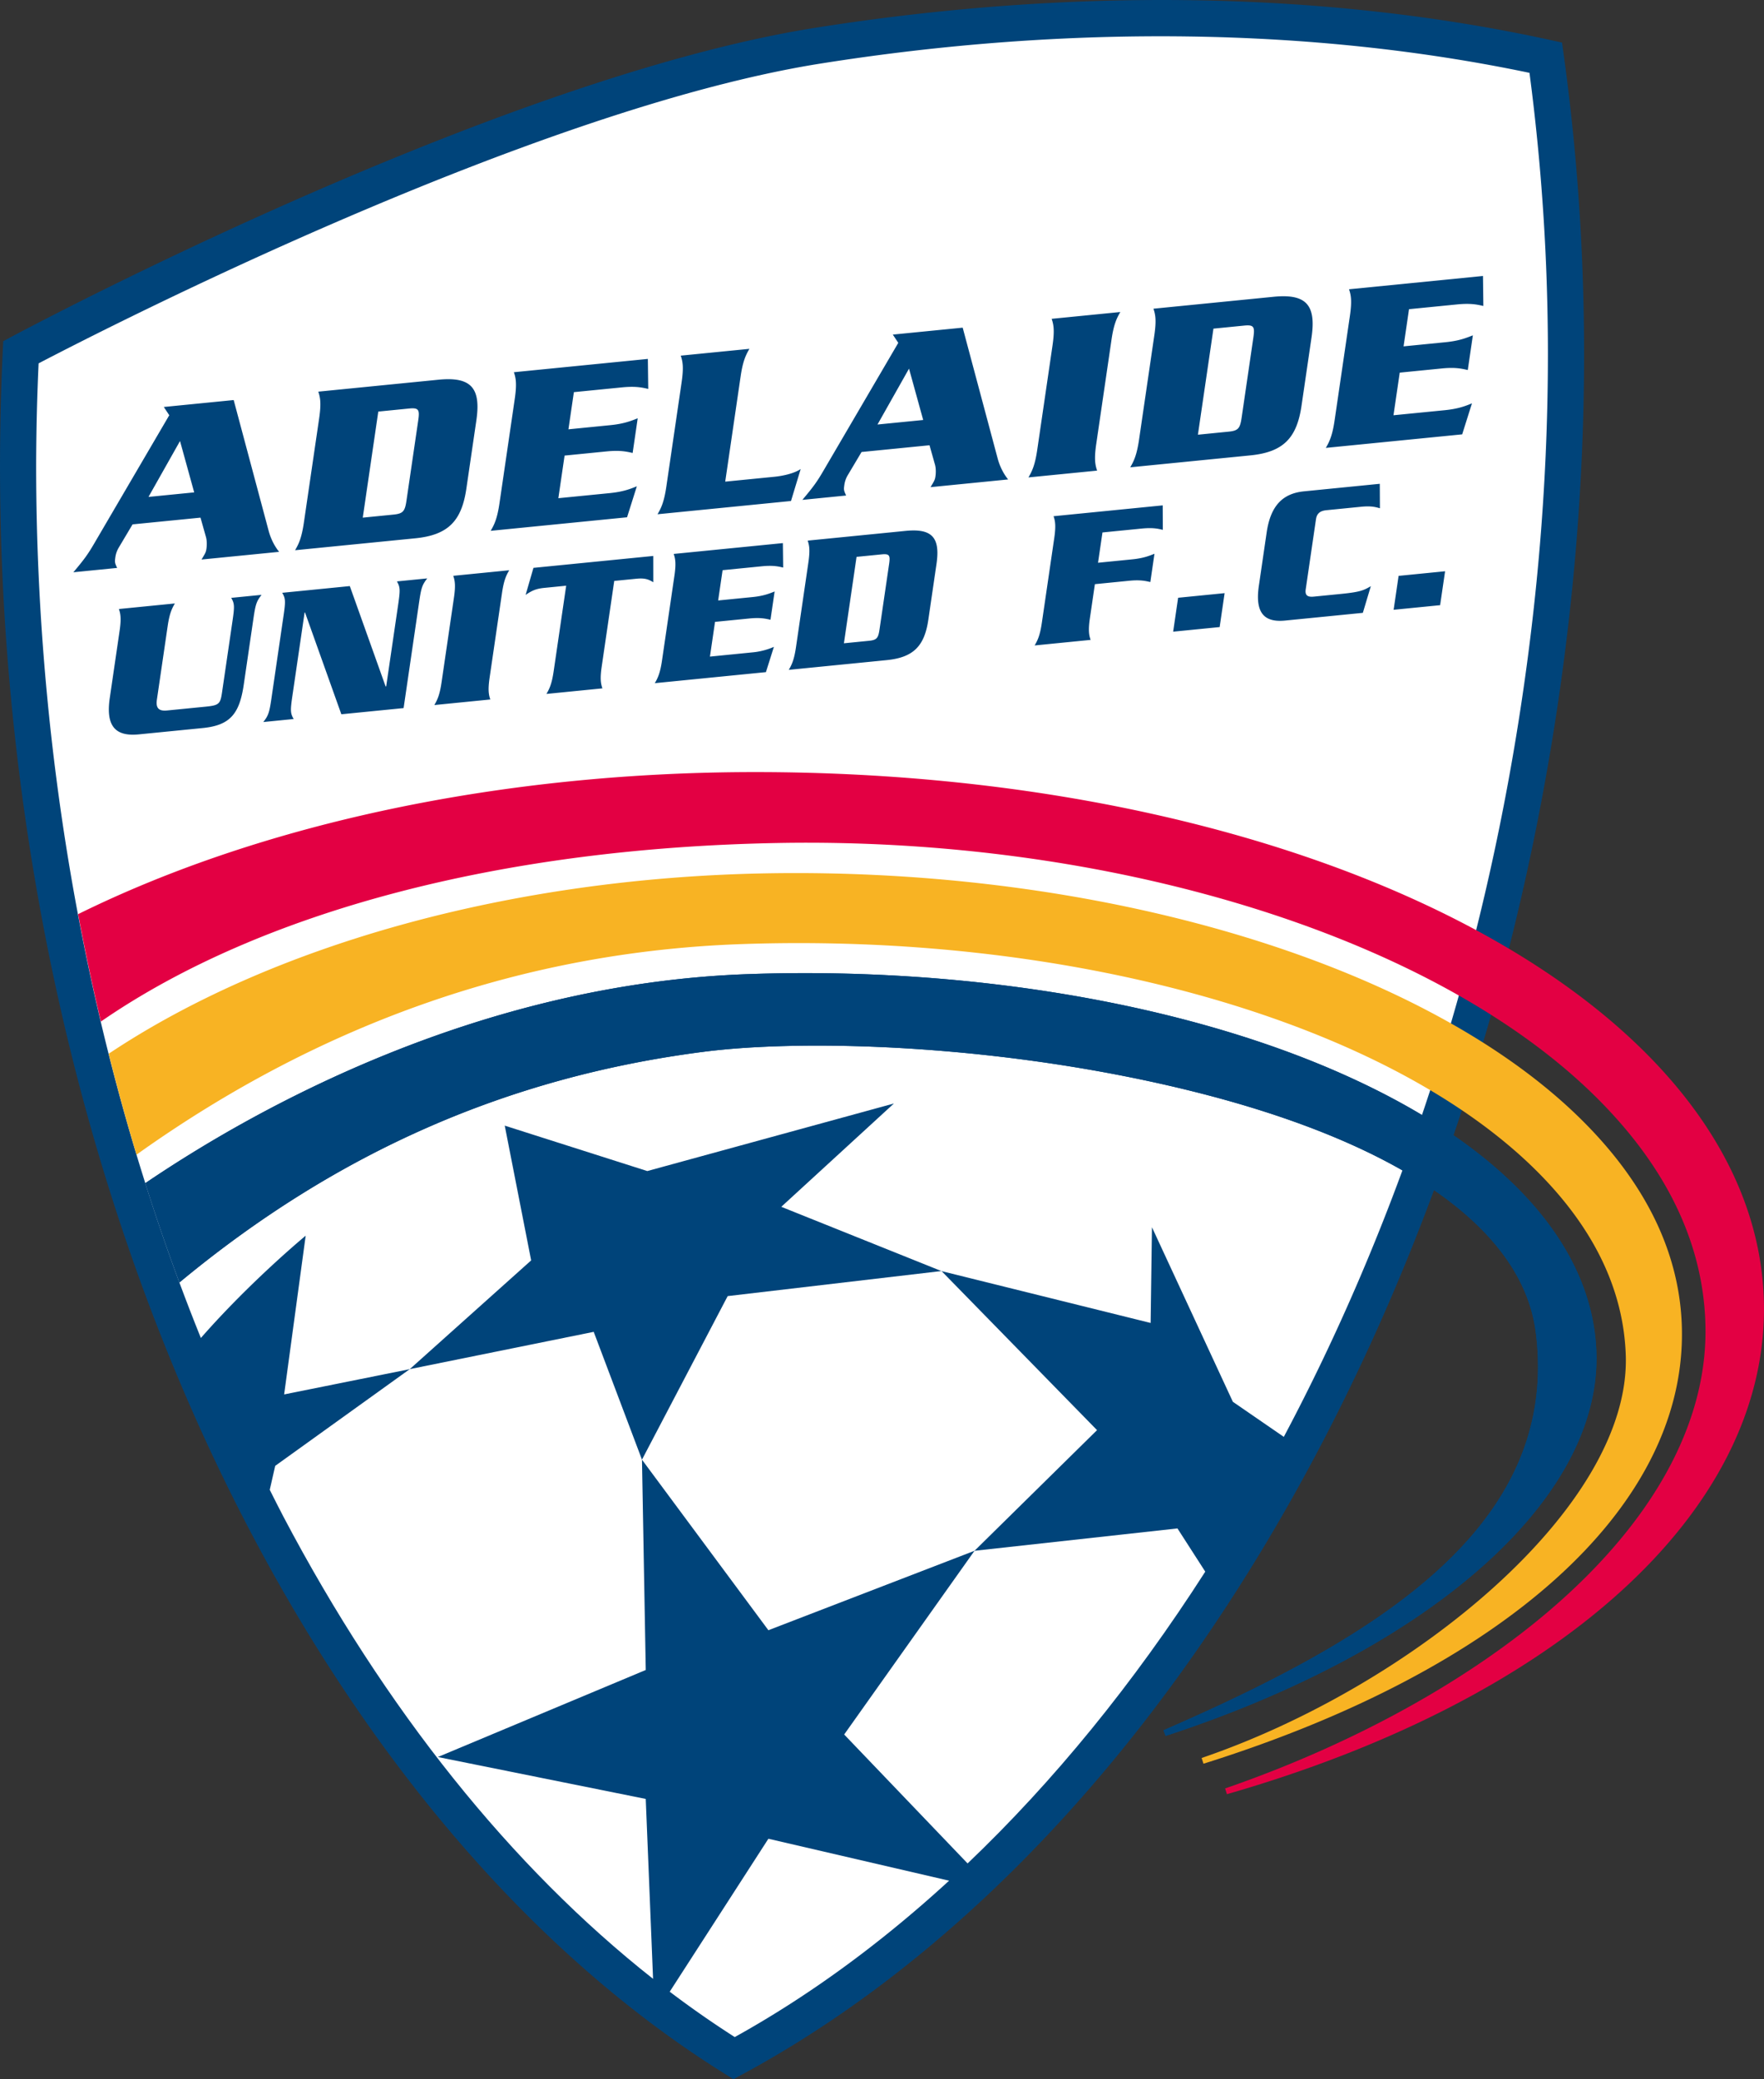 <svg xmlns="http://www.w3.org/2000/svg" xml:space="preserve" version="1.0" viewBox="0 0 146.37 172.5"><rect x="0" y="0" width="146.37" height="172.5" fill="#333333" stroke="none"/><path fill="#00447a" d="M67.647 2.306C41.362 6.468 2.653 27.032 1.018 27.906l-.75.4-.041.85a202.675 202.675 0 0 0 .686 28.757c2.37 25.069 9.268 49.038 19.949 69.315 10.431 19.803 24.005 35.297 39.256 44.809l.739.462.768-.415c32.597-17.62 58.191-59.183 66.796-108.47 3.515-20.13 3.964-39.994 1.334-59.045l-.143-1.037-1.023-.223c-18.506-4.04-39.58-4.386-60.942-1.002z"/><g fill="#fff"><path d="m80.861 128.66-10.815 15.242 10.241 10.696c7.126-6.792 13.77-14.927 19.721-24.207l-2.307-3.586zM36.33 145.77l17.253-7.221-.314-17.447-4.005-10.606-15.263 3.093-11.165 8.024-.453 1.988c.376.743.747 1.491 1.133 2.225 8.424 15.993 18.92 29.078 30.673 38.348l-.607-14.927z"/><path d="m80.861 128.66 10.167-10.01-12.906-13.2-17.742 2.08-7.112 13.57 10.49 14.15zM55.571 165.24a82.63 82.63 0 0 0 5.396 3.764c6.152-3.413 12.114-7.772 17.785-12.974l-14.994-3.479z"/><path d="M128.44 29.401c0-7.896-.52-15.692-1.529-23.357-17.898-3.752-38.19-4.039-58.794-.775C44.294 9.041 8.784 27.231 3.203 30.146a193.255 193.255 0 0 0-.203 8.5c0 6.295.3 12.649.899 18.983 1.778 18.809 6.147 36.973 12.769 53.376 4.127-4.716 8.696-8.487 8.696-8.487l-1.787 13.169L34 113.591l10.073-9.022-2.191-11.181 11.827 3.768 20.464-5.605-9.345 8.571 13.293 5.333 17.354 4.303.111-7.94 6.713 14.48 4.227 2.91c8.924-16.791 15.421-35.966 18.938-56.112 1.984-11.354 2.976-22.619 2.976-33.695z"/></g><g fill="#00447a"><path d="M10.999 43.505 9.872 45.4a2.15 2.15 0 0 0-.295.799c-.066.453-.052.492.142.918l-3.631.361c.91-1.083 1.205-1.477 1.813-2.531l6.144-10.497-.453-.685 5.798-.575 2.913 10.895c.182.65.489 1.248.858 1.698l-6.44.639c.313-.517.365-.604.407-.891.045-.308.042-.693-.036-.969l-.456-1.616zm5.114-2.655-1.176-4.26-2.616 4.636zM26.481 34.715c.184-1.254.095-1.731-.07-2.222l9.971-.99c2.729-.271 3.535.703 3.144 3.375l-.831 5.674c-.392 2.673-1.511 3.838-4.239 4.108l-9.972.99c.316-.538.549-1.047.732-2.302zm3.62 8.231 2.548-.253c.802-.08.95-.277 1.079-1.161l.976-6.661c.129-.884.036-1.058-.767-.978l-2.548.253zM50.585 40.912c1.144-.113 1.733-.354 2.258-.568l-.812 2.572-11.316 1.124c.316-.538.549-1.048.732-2.302l1.264-8.635c.184-1.254.096-1.732-.07-2.222l11.115-1.104.031 2.489c-.498-.112-1.032-.242-2.176-.128l-3.993.396-.452 3.084 3.491-.347c1.123-.112 1.712-.353 2.258-.569l-.421 2.878c-.498-.112-1.032-.242-2.156-.13l-3.491.347-.518 3.536zM64.268 39.554c.562-.056 1.577-.237 2.17-.641l-.804 2.652-11.075 1.1c.316-.538.549-1.047.732-2.301l1.265-8.636c.184-1.254.095-1.731-.07-2.222l5.698-.565c-.316.538-.549 1.047-.732 2.301l-1.276 8.717zM71.489 37.5l-1.128 1.895a2.168 2.168 0 0 0-.295.799c-.066.452-.052.491.143.917l-3.631.361c.91-1.083 1.205-1.477 1.814-2.53l6.144-10.498-.454-.685 5.798-.575 2.913 10.895c.181.65.489 1.248.858 1.698l-6.44.64c.313-.518.365-.604.408-.892.045-.308.042-.693-.036-.969l-.456-1.616zm5.114-2.656-1.176-4.26-2.616 4.636zM85.336 39.609c.316-.538.549-1.047.732-2.301l1.264-8.635c.184-1.254.096-1.731-.07-2.222l5.698-.565c-.316.538-.549 1.047-.732 2.301l-1.264 8.635c-.184 1.254-.095 1.731.07 2.222zM95.779 27.834c.184-1.254.095-1.732-.07-2.222l9.972-.99c2.729-.271 3.535.703 3.144 3.375l-.831 5.675c-.392 2.673-1.511 3.837-4.24 4.108l-9.971.99c.316-.538.548-1.047.732-2.301zm3.619 8.231 2.548-.253c.803-.079.95-.276 1.08-1.16l.975-6.662c.129-.884.036-1.057-.766-.978l-2.548.253zM119.88 34.032c1.144-.114 1.732-.354 2.258-.569l-.812 2.573-11.315 1.123c.316-.538.549-1.047.732-2.301l1.264-8.636c.184-1.254.095-1.731-.07-2.222l11.115-1.104.031 2.489c-.498-.113-1.032-.242-2.176-.129l-3.993.396-.451 3.084 3.491-.346c1.124-.112 1.712-.353 2.258-.569l-.421 2.878c-.498-.113-1.032-.242-2.156-.13l-3.491.347-.518 3.536zM17.075 58.627c1.112-.11 1.21-.236 1.35-1.191l.871-5.947c.177-1.206.159-1.419-.11-1.888l2.518-.25c-.417.537-.498.759-.675 1.965l-.802 5.479c-.358 2.445-1.14 3.382-3.412 3.607l-5.297.525c-2.043.203-2.736-.785-2.408-3.029l.814-5.562c.15-1.022.078-1.411-.057-1.81l4.643-.461c-.257.438-.447.853-.597 1.875l-.893 6.098c-.104.704.147.977.85.906zM25.308 50.81l-.033.003-1.018 6.952c-.177 1.206-.159 1.419.11 1.888l-2.518.25c.417-.537.498-.76.675-1.966l1.005-6.868c.177-1.206.16-1.419-.11-1.888l5.607-.557 2.97 8.323.049-.005.999-6.818c.176-1.207.16-1.419-.11-1.888l2.518-.25c-.417.537-.498.759-.674 1.965l-1.288 8.795-5.166.513zM36.04 58.494c.257-.438.447-.853.597-1.875l1.03-7.036c.15-1.022.078-1.411-.057-1.811l4.643-.461c-.257.438-.447.854-.597 1.875l-1.03 7.036c-.149 1.022-.077 1.411.058 1.81zM54.203 46.125l.003 2.179c-.4-.241-.688-.361-1.424-.288l-1.815.18-1.04 7.104c-.149 1.021-.077 1.411.058 1.81l-4.643.461c.257-.438.447-.853.597-1.875l1.04-7.103-1.815.18c-.736.073-1.068.255-1.551.583l.65-2.244zM62.375 54.13a5.758 5.758 0 0 0 1.84-.464l-.662 2.097-9.22.916c.257-.438.447-.854.597-1.875l1.03-7.036c.149-1.021.077-1.411-.058-1.811l9.057-.899.025 2.028c-.405-.092-.841-.197-1.772-.104l-3.254.323-.368 2.513 2.845-.282c.916-.091 1.395-.287 1.84-.463l-.343 2.345c-.405-.092-.841-.197-1.757-.106l-2.845.282-.422 2.881zM67.077 46.663c.149-1.022.078-1.411-.058-1.811l8.125-.807c2.223-.221 2.88.572 2.562 2.75l-.677 4.624c-.319 2.178-1.231 3.127-3.454 3.348l-8.125.807c.257-.438.447-.854.597-1.875zm2.948 6.707 2.076-.206c.654-.065.774-.226.879-.946l.795-5.428c.105-.72.029-.861-.625-.796l-2.076.206zM90.437 51.277c-.149 1.022-.078 1.411.057 1.811l-4.643.461c.257-.438.447-.854.597-1.875l1.03-7.036c.149-1.022.078-1.411-.057-1.811l9.057-.899.009 2.03c-.389-.093-.825-.199-1.756-.106l-3.253.323-.368 2.513 2.844-.283c.916-.091 1.396-.287 1.84-.463l-.343 2.346c-.405-.092-.841-.197-1.756-.106l-2.845.282zM97.756 49.593l3.858-.383-.412 2.814-3.858.383zM114.5 42.169c-.417-.124-.792-.202-1.561-.126l-2.861.284c-.523.052-.809.246-.885.765l-.849 5.797c-.076.519.161.661.684.608l2.256-.224c1.602-.159 1.881-.302 2.462-.641l-.662 2.212-6.441.64c-1.7.169-2.525-.575-2.187-2.887l.647-4.423c.338-2.312 1.409-3.243 3.109-3.412l6.278-.624zM116.05 47.777l3.858-.383-.412 2.814-3.858.383z"/></g><path fill="#e30043" d="M62.698 64.056c-20.847-.007-40.808 4.18-56.22 11.788a195.597 195.597 0 0 0 1.891 8.909l.069-.047c13.234-9.101 33.154-14.345 56.092-14.767 27.439-.507 53.923 7.603 67.471 20.659 6.184 5.96 9.384 12.51 9.512 19.467.139 7.524-3.815 15.205-11.435 22.213-7.056 6.49-17.15 12.207-28.422 16.098l.15.477c27.492-7.903 44.567-23.326 44.562-40.25-.008-24.966-36.76-44.533-83.67-44.547z"/><path fill="#f8b323" d="M11.401 95.744c15.342-10.932 32.207-16.793 50.126-17.418 26.833-.937 52.393 6.125 65.117 17.992 5.277 4.922 8.056 10.337 8.256 16.096.442 12.668-17.842 27.516-35.195 33.436l.155.476.007-.003c24.898-7.815 39.694-21.111 39.694-35.628 0-.132-.001-.263-.003-.394-.117-6.336-3.05-12.319-8.718-17.781-13.176-12.699-39.613-20.573-67.352-20.062-20.935.387-40.78 5.84-54.469 14.965a188.4 188.4 0 0 0 2.31 8.373z"/><path fill="#00447a" d="M14.946 106.35c12.985-10.751 27.183-16.994 43.403-19.085 8.739-1.126 25.201-.575 40.695 3.298 17.199 4.299 27.279 11.381 28.383 19.942 2.103 16.311-13.601 25.521-30.884 33.046l.177.467c22.135-7.238 36.165-19.741 35.743-31.852-.319-9.132-8.039-17.425-21.739-23.353-13.175-5.701-30.899-8.615-48.629-7.996-22.409.782-40.941 11.179-50.033 17.341a177.656 177.656 0 0 0 2.83 8.237z"/><path fill="#00447a" d="M14.946 106.35c12.985-10.751 27.183-16.994 43.403-19.085 8.739-1.126 25.201-.575 40.695 3.298 17.199 4.299 27.279 11.381 28.383 19.942 2.103 16.311-13.601 25.521-30.884 33.046l.177.467c22.135-7.238 36.165-19.741 35.743-31.852-.319-9.132-8.039-17.425-21.739-23.353-13.175-5.701-30.899-8.615-48.629-7.996-22.409.782-40.941 11.179-50.033 17.341a177.656 177.656 0 0 0 2.83 8.237z"/></svg>